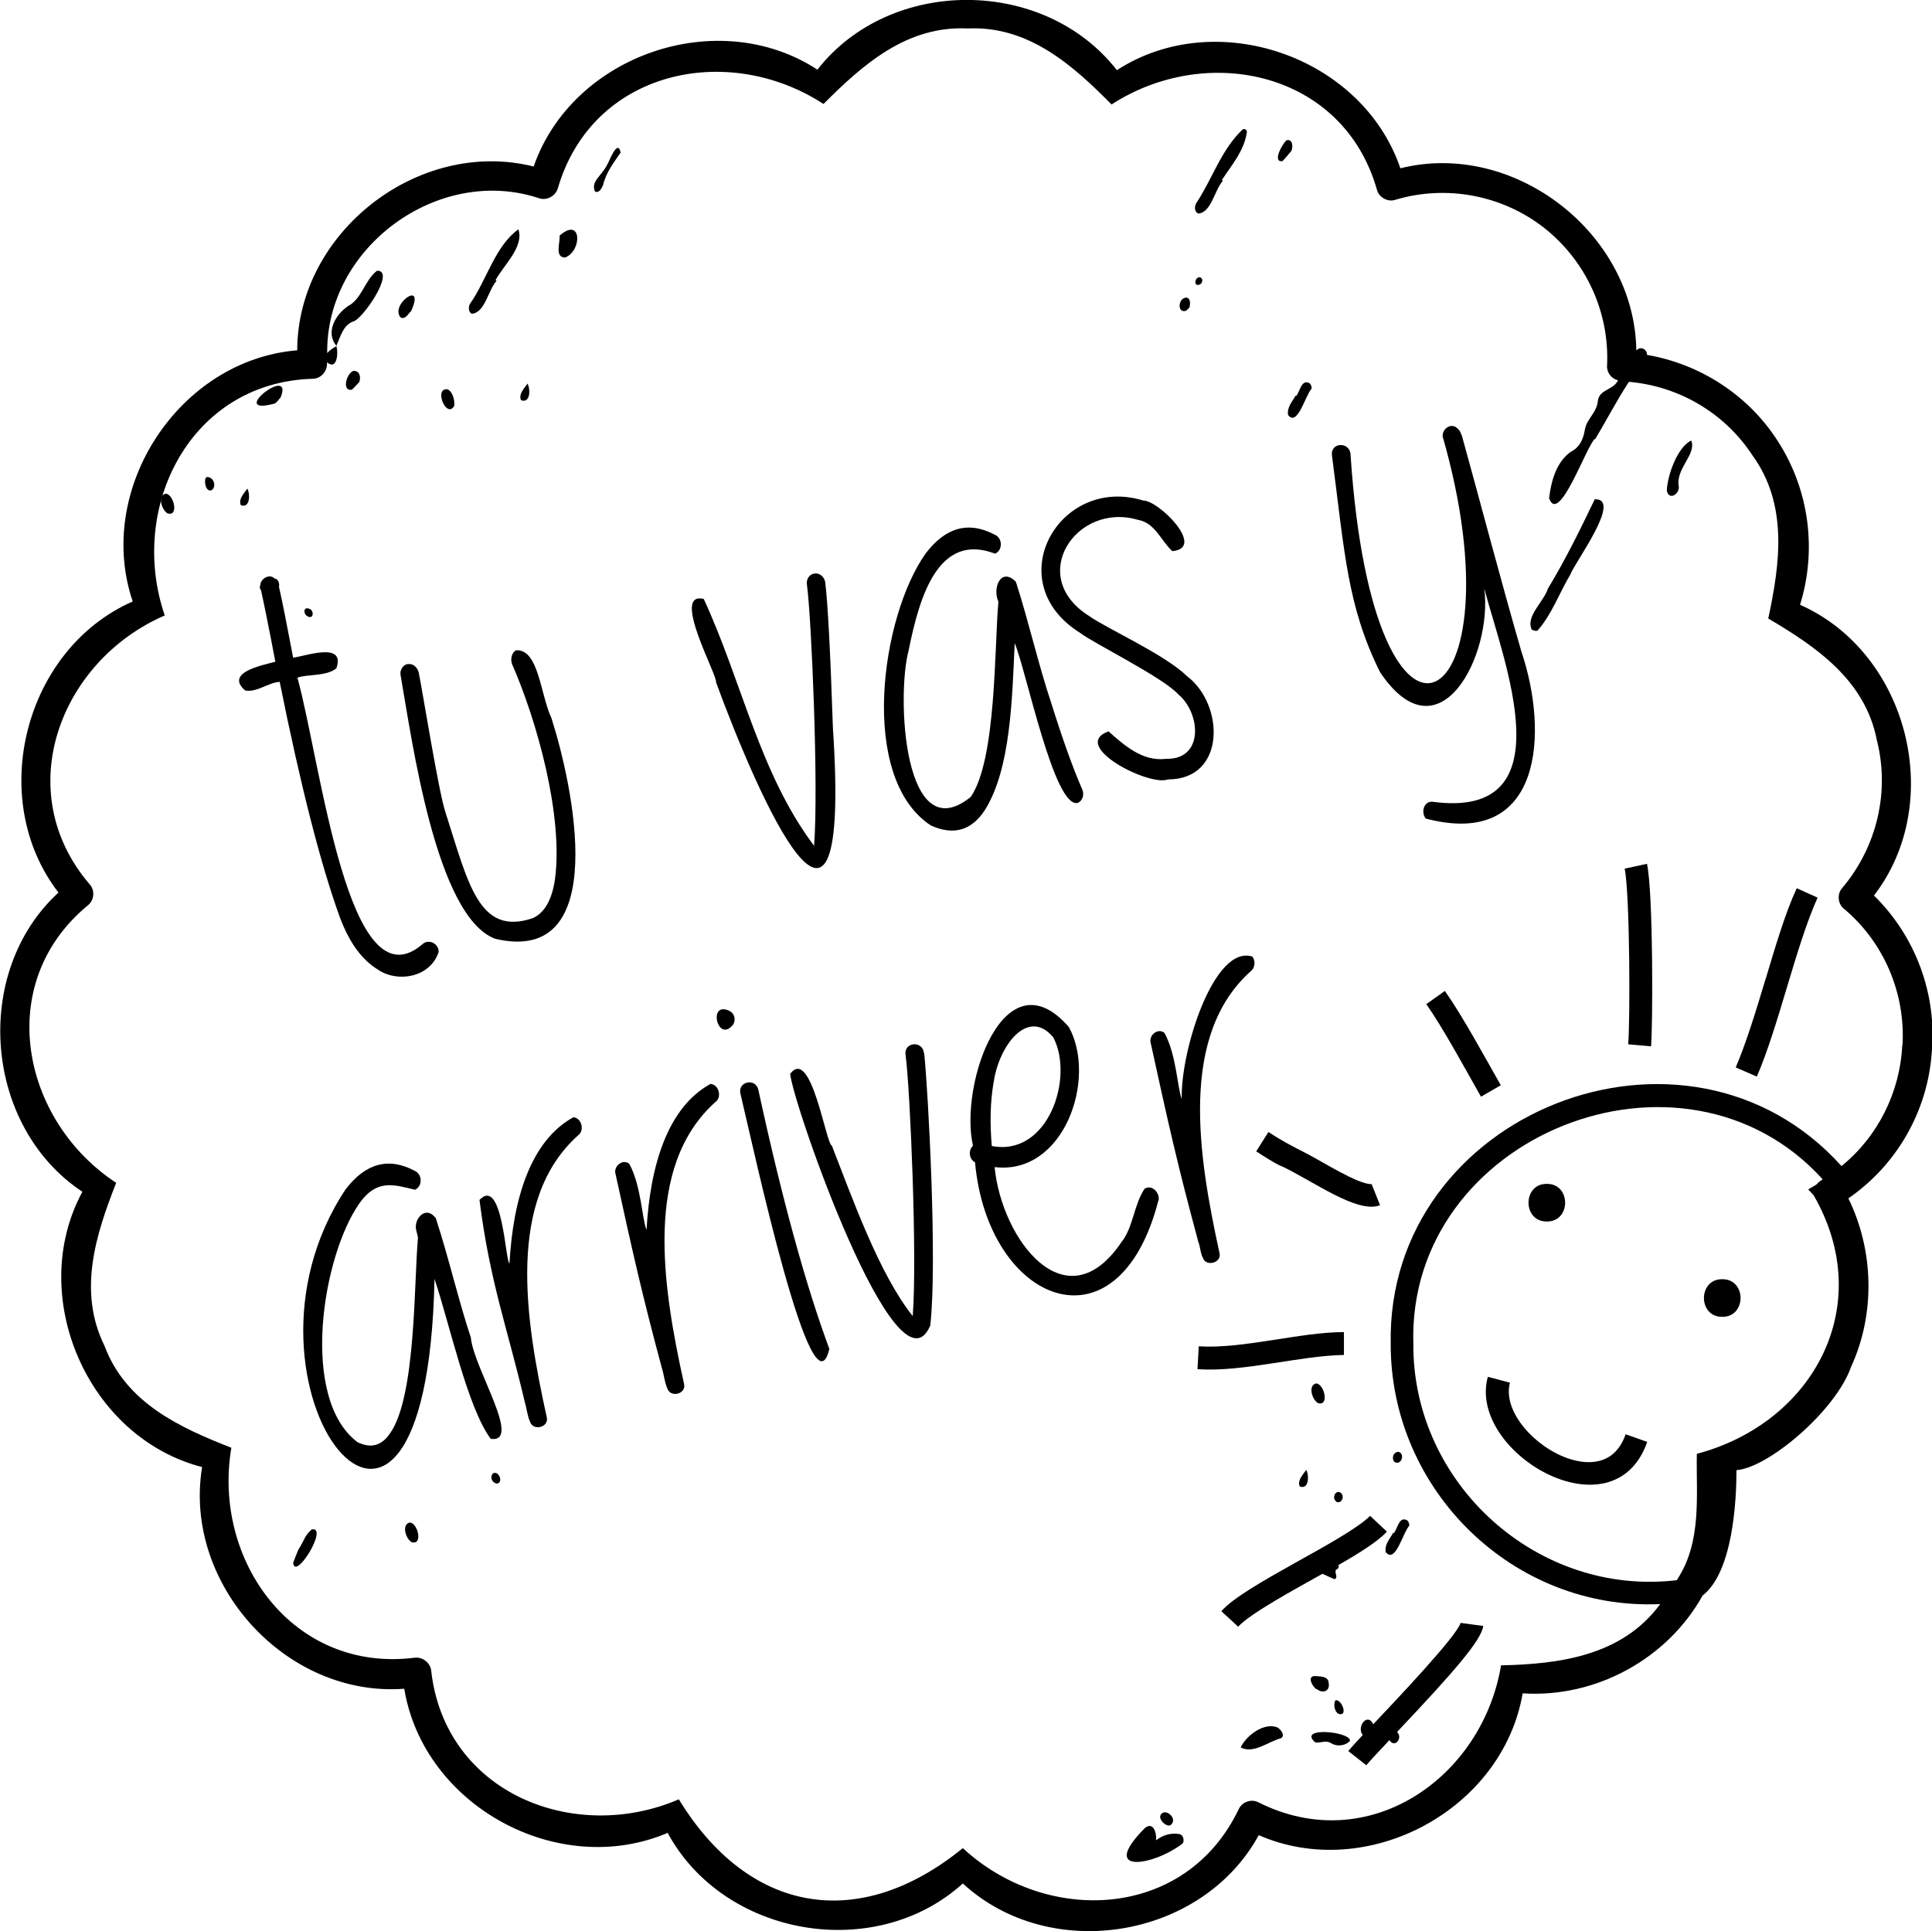 <?xml version="1.0" encoding="UTF-8"?><svg id="b" xmlns="http://www.w3.org/2000/svg" viewBox="0 0 75.99 75.97"><g id="c"><path d="M14.89,38.16c.77.5,2.02.29,2.36-.7.03-.33-.38-.54-.62-.33-2.93,2.55-3.99-7.03-4.93-10.47.36-.15,1.13-.04,1.53-.37.38-1.08-1.27-.46-1.7-.42-.24-1.26-.42-2.19-.56-2.8,0,0,0-.01.01-.02.01-.12-.04-.25-.15-.29-.01,0-.02,0-.03,0-.19-.21-.56,0-.56.26-.04.07-.02.14.03.21.13.6.32,1.53.56,2.8-.51.14-2,.42-1.19,1.13.45.09.89-.3,1.36-.34.83,4.12,1.62,7.21,2.37,9.27.37.99.87,1.68,1.51,2.06"/><path d="M16.03,26.12c-.2.04-.32.27-.27.46.44,2.5,1.38,9.48,3.72,10.35,4.61,1.08,3.04-6.09,2.21-8.68-.44-.94-.5-2.72-1.39-2.67-.18.09-.23.36-.16.54.98,2.24,2.02,5.96,1.69,8.46-.12.82-.41,1.33-.88,1.54-2.12.71-2.53-1.37-3.43-4.17-.26-.75-.94-5-1.05-5.49-.05-.21-.23-.38-.44-.33"/><path d="M28.16,26.83c1.65,4.49,5.34,12.95,4.6,1.8-.1-2.99-.2-4.89-.3-5.71-.02-.2-.21-.39-.41-.36-.22.02-.35.23-.31.45.18,1.35.46,7.95.28,10.26-2.14-2.84-2.83-6.44-4.34-9.71-1.32-.32.58,3.07.48,3.28"/><path d="M38.76,31.83c.98-1.6,1.05-4.26,1.15-6.53.45,1.05,1.56,6.56,2.49,6.28.19-.09.25-.33.17-.52-.36-.82-.77-1.96-1.23-3.43-.48-1.43-.89-3.21-1.36-4.67-.01-.06-.04-.1-.07-.12-.56-.5-.88.3-.64.83-.16,1.69-.07,6.22-1.09,7.68-2.63,2.12-2.93-3.95-2.44-5.77.43-2.15,1.18-4.65,3.4-3.8.3-.13.3-.6,0-.74-1.03-.55-1.94-.31-2.73.73-1.76,2.47-2.66,8.82.2,10.7.9.41,1.62.2,2.15-.64"/><path d="M42.49,24.9c.48.38,3.26,1.75,3.85,2.41.88.72,1.04,2.58-.48,2.54-.93.12-1.67-.56-2.26-1.08-1.54.56,1.59,2.18,2.34,1.89,2.29,0,2.22-2.95.75-4.06-.88-.86-3.15-1.87-3.84-2.36-2.5-1.56-.51-4.51,1.91-3.79.68.12.89.81,1.35,1.23,1.34-.12-.53-1.99-1.14-1.99-3.31-1.02-5.71,3.2-2.48,5.21"/><path d="M59.84,25.63c-.8-2.76-1.69-6.15-2.34-8.49-.04-.06-.04-.13-.08-.17,0-.03-.03-.05-.06-.08-.23-.29-.62-.07-.62.27,3.16,10.98-2.71,14.51-3.62.72-.03-.52-.8-.49-.73.04.5,3.82.6,5.92,1.89,8.52,2.33,3.48,4.44-.68,4.1-3.29.74,2.82,3.29,9.1-2.03,8.39-.35-.04-.47.42-.27.66,4.59,1.21,4.84-3.37,3.76-6.57"/><path d="M18.53,52.65c-.48-1.43-.89-3.21-1.37-4.67-.01-.06-.04-.1-.07-.12-.38-.43-.85.12-.71.57.02.08.05.19.06.26-.16,1.69-.07,6.22-1.09,7.68-.33.5-.76.62-1.29.36-2.28-1.72-1.39-7.31.08-9.4.68-.96,1.35-.73,2.18-.53.3-.12.3-.6,0-.74-1.03-.55-1.94-.31-2.73.73-5.12,7.72,3.19,18.41,3.5,3.52.6,1.78,1.29,5.04,2.21,6.29,1.25.17-.63-2.71-.78-3.96"/><path d="M22.57,43.94c-1.7.92-2.39,3.22-2.53,5.75-.16.02-.26-3.44-1.18-2.49.4,3.22,1.13,5.15,1.78,7.95.07.22.11.58.21.78.12.37.73.22.66-.16-.86-3.89-1.6-8.59,1.24-11.12.25-.19.12-.67-.19-.7"/><path d="M27.96,42.63c-1.7.92-2.39,3.22-2.53,5.75-.18-.43-.21-1.75-.68-2.6-.26-.21-.63.1-.54.4.7,3.21,1.08,4.88,1.83,7.66.07.22.11.58.21.78.12.37.73.22.66-.16-.86-3.89-1.6-8.59,1.24-11.12.25-.19.12-.67-.19-.7"/><path d="M29.83,42.88c-.1-.5-.85-.34-.7.17.53,2.22,2.82,12.88,3.49,10.01-.91-2.45-1.85-5.84-2.79-10.18"/><path d="M28.7,39.77c-.88-.43-.48,1.31.14.53.11-.19.05-.43-.14-.53"/><path d="M36.34,41.43c-.04-.51-.81-.45-.72.08.18,1.35.46,7.96.28,10.26-1.33-1.66-2.4-4.71-3.18-6.7-.24-.08-.81-3.92-1.64-2.83.09,1.14,4.21,12.96,5.51,9.9.28-2.45-.08-9.2-.24-10.71"/><path d="M45.57,47.23c.06-.3-.25-.65-.55-.47-.42.62-.45,1.53-.91,2.1-2.18,3.23-4.71-.09-4.99-2.95,2.73.33,4.04-3.48,2.92-5.51-2.54-2.92-4.32,2.28-3.77,4.67-.19.17-.16.53.08.65.5,5.55,5.63,7.64,7.21,1.51M39.08,42.59c.21-1.49,1.37-2.97,2.35-1.78.83,1.59-.21,4.7-2.42,4.27-.08-.91-.06-1.74.07-2.5"/><path d="M47.15,48.89c.05.15.08.46.16.58.11.37.73.22.66-.16-.85-3.88-1.6-8.59,1.24-11.12.16-.13.17-.4.05-.56-1.5-.49-2.83,3.68-2.78,5.6-.17-.43-.21-1.75-.68-2.6-.26-.21-.63.1-.54.4.7,3.21,1.08,4.88,1.83,7.66l.05.2Z"/><path d="M73.69,35.25c2.86-3.68,1.37-9.57-2.89-11.46.67-2.16.36-4.52-.87-6.43-1.16-1.82-3.06-3.04-5.15-3.4.01-.23-.27-.36-.42-.17-.06-4.61-4.8-8.29-9.28-7.17-1.5-4.41-7.25-6.39-11.15-3.86-2.86-3.67-8.91-3.69-11.78-.02-3.9-2.55-9.63-.59-11.16,3.81-4.52-1.13-9.29,2.58-9.3,7.23-4.65.38-7.97,5.46-6.47,9.88-4.26,1.87-5.77,7.76-2.92,11.45-3.42,3.14-2.93,9.21.94,11.77-2.21,4.09.2,9.67,4.71,10.83-.76,4.59,3.3,9.07,7.95,8.72.76,4.61,6.06,7.5,10.36,5.67,2.22,4.1,8.17,5.11,11.61,1.99,3.43,3.16,9.4,2.19,11.64-1.9,4.26,1.86,9.59-.98,10.38-5.58,2.87.19,5.69-1.35,7.08-3.85,1.19-.92,1.33-3.74,1.33-4.93,1.23-.08,3.9-2.32,4.51-4.07.96-2.09.89-4.58-.11-6.62,1.89-1.3,3.12-3.42,3.28-5.74.21-2.3-.64-4.57-2.27-6.17M71.61,46.45c-.07.04-.12.09-.17.15l-.32.19.21.22c2.51,4.34,0,8.96-4.59,10.18-.03,1.67.21,3.47-.79,4.97-5.47.65-10.39-3.79-10.36-9.29-.25-8.21,10.61-12.54,16.1-6.48-.03.02-.05.04-.08.06M74.82,41.12c-.09,1.85-.96,3.59-2.39,4.75-6.09-6.78-17.91-2.12-17.73,7-.01,5.76,4.83,10.49,10.6,10.23-1.5,2.04-3.96,2.36-6.26,2.41-.74,4.43-5.22,7.56-9.54,5.39-.28-.15-.65-.02-.78.27-2.09,4.37-7.57,4.57-10.85,1.53-4.09,3.33-8.42,2.58-11.17-1.92-4.11,1.77-9.2-.24-9.74-5.06-.03-.31-.34-.55-.65-.51-4.8.6-7.96-3.84-7.21-8.26-2.02-.79-4.15-1.76-4.99-4.01-1.06-2.15-.34-4.38.46-6.41-3.73-2.45-4.84-7.85-1.11-10.92.25-.2.28-.59.07-.82-3.15-3.67-1.16-8.8,2.95-10.58-1.45-4.23.98-9.17,5.82-9.31.33,0,.6-.32.56-.65.39.34.46-.36.37-.63-.13.07-.26.15-.36.27-.05-4.17,4.38-7.41,8.34-6.09.3.1.64-.09.73-.39,1.36-4.66,6.69-5.77,10.45-3.32,1.54-1.54,3.27-3.09,5.68-2.97,2.38-.11,4.12,1.44,5.65,2.99,3.75-2.43,9.12-1.3,10.44,3.36.08.3.43.49.72.39,2-.6,4.2-.19,5.85,1.1,1.65,1.3,2.58,3.32,2.48,5.42-.02.27.17.52.43.58-.17.38-.72.35-.79.79-.04.51-.46.72-.52,1.19-.07.39-.23.68-.56.84-.55.4-.76,1.13-.84,1.82.38,1.07,1.44-1.98,1.79-2.33,0,0,.01,0,.02.01.45-.75.85-1.53,1.33-2.26,1.96.17,3.76,1.22,4.85,2.88,1.42,1.95,1.09,4.28.63,6.43,1.88,1.11,3.81,2.42,4.27,4.78.52,2.04,0,4.21-1.36,5.82-.21.23-.18.63.07.82,1.57,1.32,2.42,3.32,2.3,5.37"/><path d="M60.84,48.05c.96.01.96-1.49,0-1.48-.96-.01-.96,1.49,0,1.48"/><path d="M61.77,57.4c-1.33-.41-2.69-1.84-2.38-3.01l-.87-.23c-.82,2.97,4.94,6.35,6.27,2.56l-.85-.3c-.45,1.29-1.56,1.17-2.17.98"/><path d="M69.45,38.49c-.37,1.23-.75,2.49-1.18,3.5l.83.36c.87-2.01,1.53-5.13,2.39-7.04l-.82-.37c-.45.97-.82,2.23-1.22,3.56"/><path d="M56.83,38.98l-.73.52c.66.94,1.51,2.51,2.15,3.64l.78-.45c-.66-1.16-1.51-2.73-2.2-3.71"/><path d="M50.38,45.86c1.26.59,3.01,1.9,3.9,1.55l-.33-.83c-.53.02-1.98-.91-2.57-1.21-.51-.26-.96-.49-1.49-.84l-.48.76c.35.23.72.46.97.58"/><path d="M52.86,53.3v-.9c-1.71,0-3.99.67-5.71.56l-.05.9c1.81.12,4.01-.53,5.76-.56"/><path d="M52.02,61.91c.14.07.46.21.47.21.19-.06-.08-.33.11-.4.02,0,.03-.04.05-.06,0-.03,0-.07,0-.1.84-.48,1.55-.93,1.9-1.31l-.66-.62c-.99.98-4.98,2.73-5.85,3.75l.66.61c.47-.52,2.19-1.45,3.33-2.09"/><path d="M54.01,67.82c-.22-.47-.67.11-.41.43-.27.29-.47.51-.57.63l.71.56c.11-.14.48-.53.91-.99.21.34.54-.09.3-.32,2.23-2.36,3.32-3.61,3.39-4.17l-.89-.12c-.17.54-2.47,2.96-3.43,3.98"/><path d="M67.74,51.8c.96.01.96-1.49,0-1.48-.96-.01-.96,1.49,0,1.48"/><path d="M63.9,34.16c.21,1,.22,6.03.14,6.92l.9.08c.07-.81.09-6.01-.16-7.18l-.88.19Z"/><path d="M51.12,58.47c.34.14.39-.38.26-.65-.12.17-.36.41-.26.65"/><path d="M51.37,57.8s0,.01,0,.02c0,0,0,0,0,0,0,0-.01,0,0-.02"/><path d="M13.22,13.6s0,.01,0,.02c0,0,0,0,0,.01,0,0,.01,0,.02-.01,0,0,0-.01-.01-.02"/><path d="M13.88,12.65c.36-.05,1.71-2.02.95-2-.48.36-.59,1.1-1.14,1.39-.47.31-.91,1.02-.46,1.56.16-.35.26-.8.65-.95"/><path d="M62.72,19.65c-.57,1.19-1.15,2.37-1.84,3.51-.16.51-.89,1.1-.63,1.61.07.03.19.07.23.03.56-.64.83-1.43,1.29-2.21.17-.47,2.07-3,.95-2.95"/><path d="M46.41,72.15c-.38-.06-.65.03-.94.24.03-.28-.1-.74-.43-.49-1.87,1.88.35,1.49,1.47.62.09-.1.03-.33-.09-.36"/><path d="M18.57,12.34c.51-.05.63-.93.96-1.29-.01-.01-.02-.02-.04-.03.32-.59,1.13-1.31.9-2-.92.66-1.25,2.01-1.91,2.94-.06.12-.06.33.09.39"/><path d="M66.52,17.33c-.54.25-.94,1.37-.96,1.97.08.41.51.13.47-.17-.13-.7.71-1.26.49-1.8"/><path d="M50.26,67.96c-.54-.24-1.27.34-1.46.78.5.26,1.07-.22,1.57-.36.2-.09.02-.33-.11-.42"/><path d="M12.27,60.16c-.28.22-.28.4-.54.81-.02.06-.12.28-.2.51.08.72,1.4-1.43.74-1.32"/><path d="M22.23,10.13c.68-.27.65-1.63-.22-.86.03.26-.21.86.22.86"/><path d="M24.41,6c-.12-.59-.48.44-.53.48-.22.45-.65.65-.48,1.05.16.09.27-.13.32-.25.12-.51.43-.89.69-1.28"/><path d="M53.1,68.48c.03-.37-2.09-.57-1.37.06.22.04.41-.11.64.04.26.15.58.07.73-.1"/><path d="M54.5,61.05c.38.49.68-.76.92-1.02.03-.07-.02-.2-.1-.24-.3-.13-.35.35-.5.52l-.02-.02c-.13.24-.34.45-.3.75"/><path d="M50.66,16.32c.37.49.68-.76.92-1.02.03-.07-.02-.2-.1-.24-.3-.13-.35.35-.5.52l-.02-.02c-.13.24-.34.45-.3.75"/><path d="M10.78,15.88c.11-.03.18-.17.26-.25.53-1.34-2.15.75-.26.25"/><path d="M15.76,12.49c.19.09.3-.16.41-.25.58-1.28-.86-.25-.41.25"/><path d="M13.84,15.33c.11-.1.21-.22.29-.3.07-.19.02-.43-.19-.44-.26-.02-.55.81-.1.74"/><path d="M50.43,6.35c.13-.13.24-.27.36-.41.08-.17.05-.49-.19-.42-.15.12-.57.86-.17.82"/><path d="M51.79,66.44c.23.19.53.1.47-.24-.02-.28-.35-.25-.56-.27-.3.02-.07.43.08.52"/><path d="M51.78,54.42c-.33.05-.2.6.05.77.46.15.27-.72-.05-.77"/><path d="M9.47,19.87c.34.14.39-.38.26-.65-.12.17-.36.41-.26.65"/><path d="M9.72,19.19s0,.01,0,.02c0,0,0,0,0,0,0,0-.01-.01,0-.02"/><path d="M6.53,19.42c-.33.05-.2.6.05.77.46.16.27-.72-.05-.77"/><path d="M46.65,12.23s.07-.07.13-.13c.04-.13.06-.41-.15-.39-.3.04-.33.64.03.51"/><path d="M8.12,18.77c-.11.07-.06.58.19.52.23-.13.1-.56-.19-.52"/><path d="M46.08,71.76c.24-.27-.3-.68-.44-.34-.07.18.3.52.44.34"/><path d="M52.52,66.89c-.11.24.04.64.29.52.13-.15-.11-.59-.29-.52"/><path d="M19.39,57.96c-.14.15-.03.38.16.4.26-.04.07-.53-.16-.4"/><path d="M54.9,57.53c.25.08.36-.38.09-.42-.18.02-.26.22-.16.38.03.02.05.04.08.05"/><path d="M12.11,24.25c.23.12.25-.24.06-.3-.26-.11-.24.23-.06.3"/><path d="M47.05,10.98c-.16.34.3.27.23,0-.06-.11-.16-.09-.23,0"/><path d="M52.5,58.99s.03.05.05.08c.17.09.32-.1.24-.28-.12-.22-.38-.05-.3.2"/><path d="M20.49,15.74c.35.14.39-.38.26-.65-.12.17-.36.41-.26.65"/><path d="M20.75,15.08s-.01-.01,0-.02c0,0,0,.01,0,.02,0,0,0,0,0,0"/><path d="M17.86,15.98c.06-.23-.13-.85-.44-.62-.22.21.17,1.04.44.62"/><path d="M16.13,59.89c-.33.05-.2.6.05.77.46.15.27-.72-.05-.77"/><path d="M47.14,8.4c.51-.05.63-.93.96-1.29-.01,0-.02-.02-.04-.03.39-.6.86-1.12.98-1.86.02-.09-.07-.18-.16-.13-.84.78-1.21,1.98-1.84,2.92-.06.12-.06.33.09.39"/></g></svg>